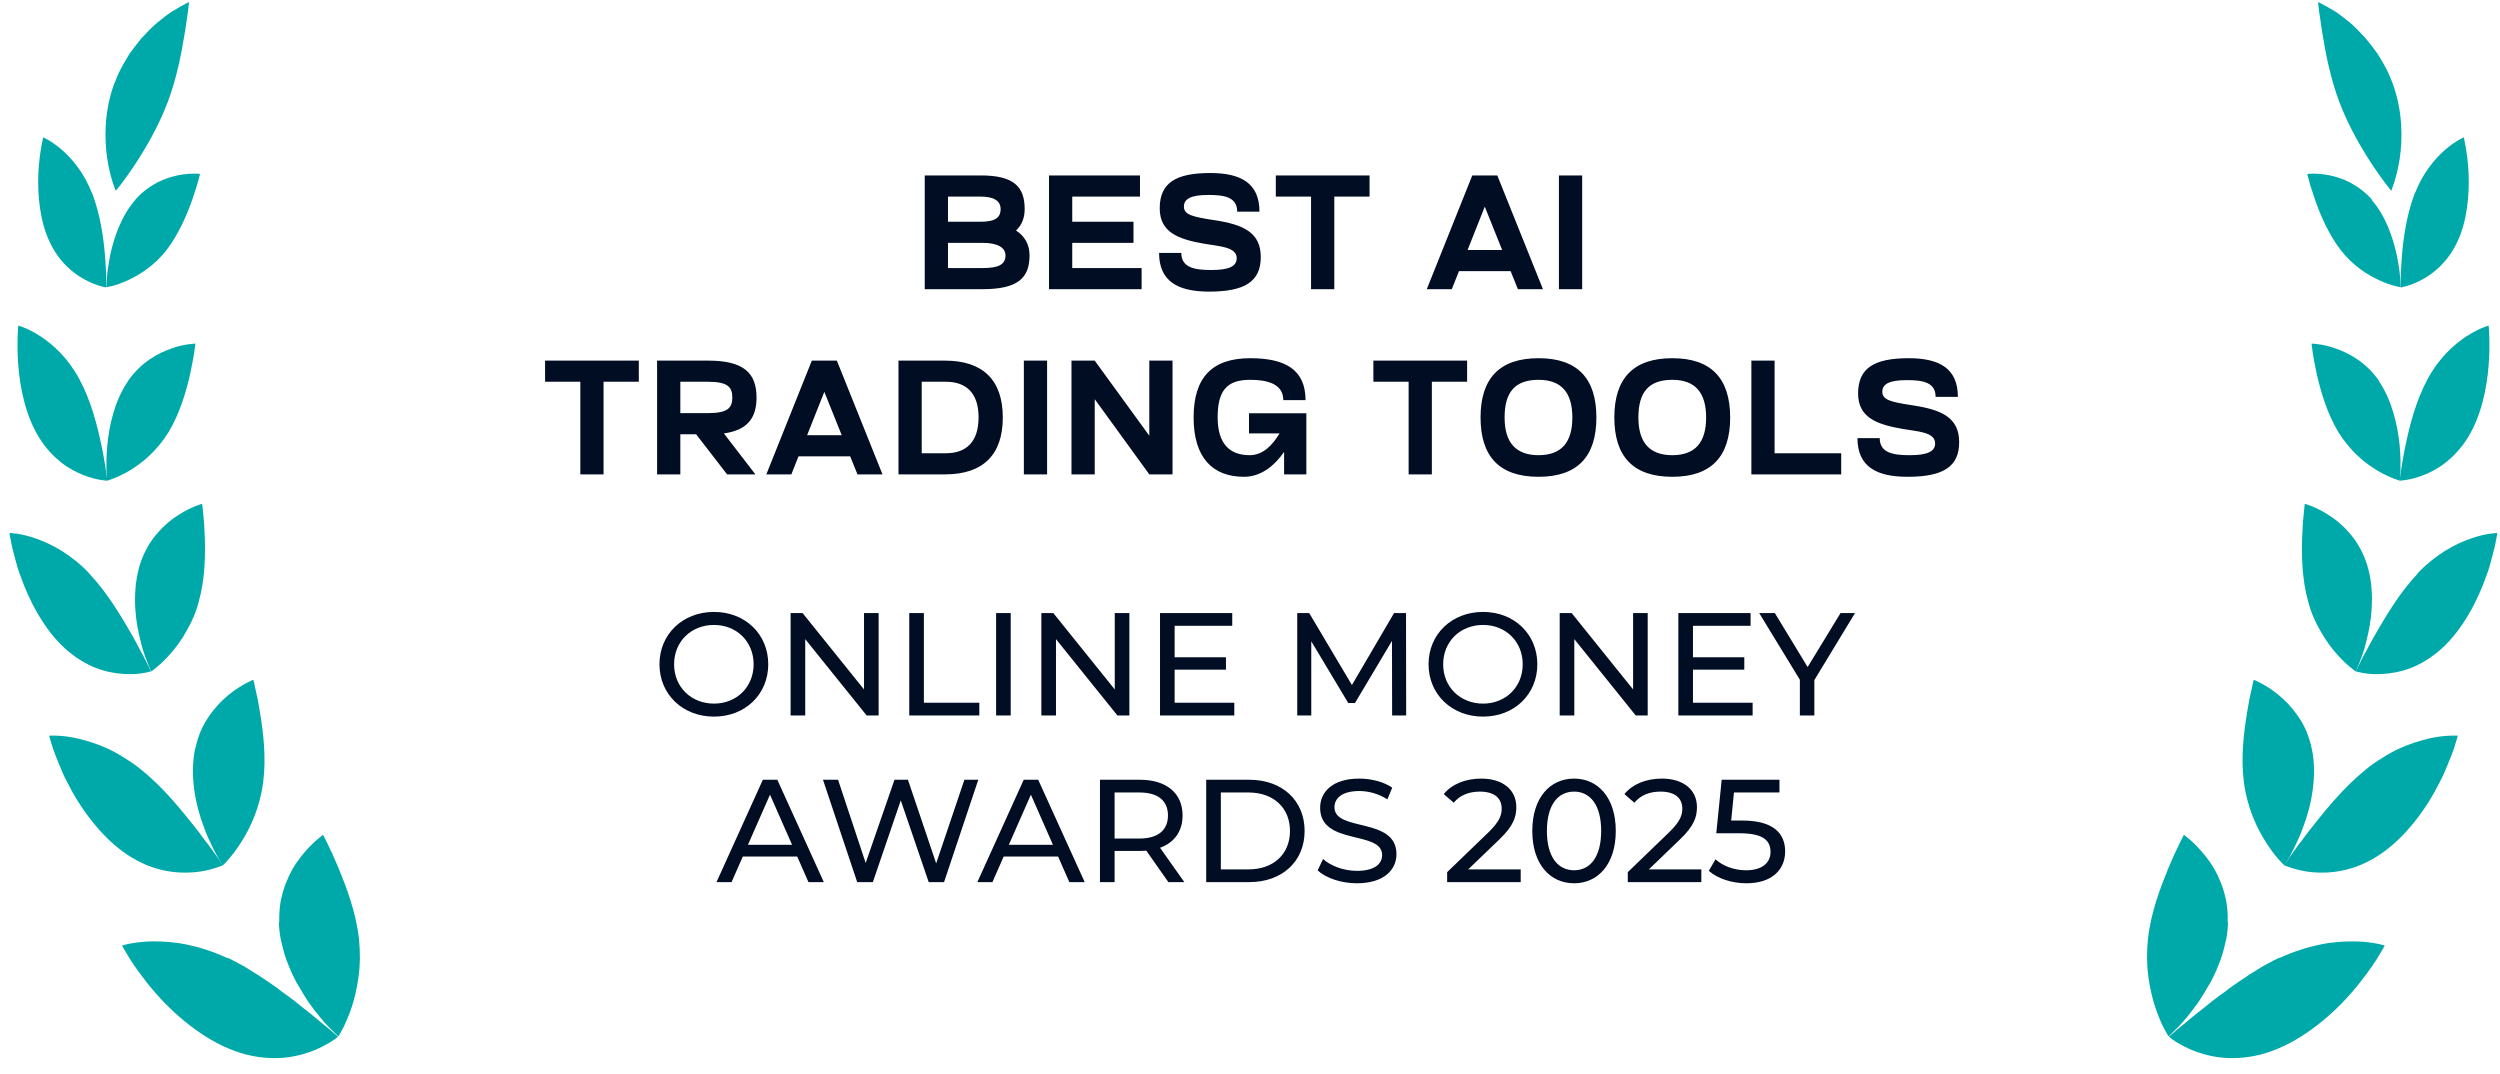 <svg width="135" height="58" viewBox="0 0 135 58" fill="none" xmlns="http://www.w3.org/2000/svg">
<path d="M4.978 10.437C5.403 11.545 5.589 12.803 5.669 13.796C5.713 14.292 5.722 14.718 5.74 15.028C5.749 15.338 5.74 15.524 5.74 15.524C5.74 15.524 5.252 15.453 4.614 15.117C3.976 14.78 3.196 14.168 2.673 13.043C2.142 11.917 2.026 10.508 2.071 9.374C2.088 9.09 2.106 8.824 2.133 8.594C2.159 8.354 2.195 8.15 2.221 7.973C2.283 7.628 2.328 7.415 2.328 7.415C2.328 7.415 2.789 7.61 3.338 8.088C3.613 8.328 3.914 8.638 4.198 9.028C4.49 9.418 4.747 9.879 4.969 10.437H4.978Z" fill="#00A9A9"/>
<path d="M4.294 20.488C4.914 21.64 5.26 22.996 5.482 24.068C5.544 24.343 5.588 24.591 5.624 24.822C5.668 25.052 5.703 25.247 5.721 25.416C5.774 25.752 5.792 25.956 5.792 25.956C5.792 25.956 5.242 25.947 4.507 25.655C4.143 25.513 3.718 25.3 3.301 24.972C2.894 24.645 2.468 24.21 2.114 23.634C1.387 22.464 1.077 20.94 0.988 19.717C0.935 19.105 0.944 18.573 0.953 18.192C0.962 17.811 0.988 17.581 0.988 17.581C0.988 17.581 1.121 17.616 1.334 17.705C1.547 17.794 1.848 17.944 2.194 18.166C2.53 18.387 2.903 18.68 3.266 19.061C3.629 19.442 3.993 19.921 4.294 20.488Z" fill="#00A9A9"/>
<path d="M4.826 30.981C5.819 32.027 6.59 33.356 7.193 34.402C7.343 34.668 7.467 34.916 7.583 35.138C7.707 35.359 7.813 35.554 7.893 35.723C8.061 36.051 8.15 36.254 8.15 36.254C8.15 36.254 8.008 36.299 7.76 36.343C7.512 36.387 7.148 36.423 6.714 36.396C6.28 36.37 5.766 36.29 5.216 36.086C4.667 35.873 4.099 35.545 3.515 35.023C2.371 33.986 1.556 32.399 1.104 31.096C0.98 30.777 0.891 30.467 0.82 30.183C0.749 29.9 0.678 29.652 0.634 29.448C0.545 29.031 0.51 28.783 0.51 28.783C0.51 28.783 1.113 28.783 1.946 29.084C2.353 29.226 2.841 29.439 3.337 29.749C3.825 30.059 4.348 30.458 4.835 30.981H4.826Z" fill="#00A9A9"/>
<path d="M7.635 41.572C8.867 42.556 9.887 43.858 10.702 44.886C10.799 45.019 10.897 45.144 10.986 45.268C11.074 45.392 11.163 45.507 11.251 45.613C11.411 45.826 11.553 46.03 11.668 46.189C11.898 46.517 12.04 46.721 12.04 46.721C12.04 46.721 11.889 46.792 11.624 46.872C11.358 46.96 10.977 47.058 10.498 47.102C9.567 47.182 8.238 47.076 6.847 46.136C5.464 45.206 4.312 43.619 3.629 42.236C3.443 41.9 3.31 41.563 3.186 41.262C3.062 40.96 2.956 40.694 2.876 40.464C2.725 40.012 2.654 39.728 2.654 39.728C2.654 39.728 2.814 39.711 3.098 39.728C3.381 39.737 3.78 39.782 4.241 39.888C4.702 40.003 5.269 40.172 5.836 40.437C6.129 40.57 6.421 40.73 6.714 40.925C7.024 41.111 7.334 41.324 7.635 41.572Z" fill="#00A9A9"/>
<path d="M12.298 51.72C12.493 51.809 12.67 51.915 12.865 52.013C13.06 52.11 13.246 52.217 13.423 52.332C13.787 52.553 14.141 52.784 14.496 53.023C14.664 53.138 14.832 53.262 15.001 53.378C15.081 53.44 15.16 53.502 15.24 53.564C15.32 53.617 15.409 53.679 15.488 53.741C15.807 53.971 16.1 54.202 16.375 54.432C16.942 54.858 17.385 55.265 17.73 55.531C18.067 55.806 18.253 55.983 18.253 55.983C18.253 55.983 18.12 56.099 17.863 56.258C17.606 56.418 17.243 56.621 16.756 56.799C16.277 56.967 15.674 57.118 14.992 57.135C14.309 57.153 13.512 57.065 12.661 56.745C10.95 56.125 9.329 54.734 8.256 53.457C7.981 53.138 7.751 52.828 7.538 52.544C7.334 52.261 7.148 52.004 7.015 51.782C6.741 51.339 6.59 51.064 6.59 51.064C6.59 51.064 6.758 51.002 7.051 50.949C7.352 50.896 7.778 50.834 8.3 50.834C8.558 50.834 8.841 50.843 9.142 50.869C9.444 50.896 9.772 50.94 10.108 51.011C10.445 51.082 10.8 51.171 11.154 51.295C11.518 51.41 11.899 51.561 12.28 51.738L12.298 51.72Z" fill="#00A9A9"/>
<path d="M7.308 10.792C6.555 11.643 6.147 12.839 5.944 13.806C5.855 14.293 5.784 14.719 5.775 15.02C5.749 15.33 5.749 15.507 5.749 15.507C5.749 15.507 6.245 15.445 6.883 15.144C7.53 14.851 8.337 14.346 9.001 13.495C9.648 12.636 10.091 11.617 10.375 10.801C10.446 10.597 10.508 10.411 10.561 10.243C10.614 10.074 10.668 9.924 10.694 9.8C10.765 9.551 10.8 9.392 10.8 9.392C10.8 9.392 10.313 9.33 9.622 9.463C9.285 9.534 8.886 9.649 8.478 9.862C8.088 10.074 7.663 10.367 7.3 10.792H7.308Z" fill="#00A9A9"/>
<path d="M6.91 20.585C6.201 21.613 5.89 22.97 5.793 24.06C5.766 24.334 5.757 24.582 5.749 24.813C5.749 25.043 5.749 25.247 5.749 25.416C5.757 25.752 5.784 25.956 5.784 25.956C5.784 25.956 6.316 25.814 6.989 25.416C7.326 25.212 7.698 24.955 8.062 24.609C8.434 24.263 8.78 23.847 9.099 23.342C9.71 22.323 10.056 21.144 10.269 20.195C10.366 19.726 10.446 19.318 10.49 19.026C10.526 18.733 10.552 18.556 10.552 18.556C10.552 18.556 10.419 18.556 10.189 18.591C9.958 18.618 9.639 18.68 9.276 18.813C8.913 18.937 8.496 19.123 8.08 19.407C7.663 19.69 7.264 20.071 6.901 20.585H6.91Z" fill="#00A9A9"/>
<path d="M7.61 30.325C7.167 31.601 7.237 33.126 7.512 34.286C7.583 34.579 7.645 34.854 7.716 35.093C7.796 35.332 7.867 35.545 7.938 35.713C8.071 36.059 8.159 36.263 8.159 36.263C8.159 36.263 8.283 36.183 8.478 36.015C8.673 35.855 8.939 35.607 9.223 35.279C9.506 34.96 9.808 34.552 10.065 34.083C10.339 33.613 10.588 33.072 10.738 32.47C11.075 31.255 11.093 29.979 11.057 28.96C11.048 28.712 11.031 28.473 11.022 28.26C11.004 28.047 10.986 27.861 10.969 27.701C10.942 27.391 10.915 27.205 10.915 27.205C10.915 27.205 10.339 27.356 9.622 27.817C9.258 28.047 8.886 28.348 8.523 28.765C8.159 29.173 7.84 29.687 7.61 30.325Z" fill="#00A9A9"/>
<path d="M10.533 40.446C10.24 41.873 10.551 43.504 11.029 44.709C11.082 44.86 11.136 45.011 11.198 45.144C11.26 45.285 11.322 45.409 11.375 45.533C11.49 45.782 11.605 45.994 11.694 46.172C11.783 46.349 11.88 46.482 11.933 46.579C11.995 46.677 12.031 46.73 12.031 46.73C12.031 46.73 12.155 46.624 12.332 46.411C12.518 46.207 12.757 45.897 13.006 45.507C13.52 44.718 14.034 43.601 14.211 42.245C14.388 40.889 14.211 39.533 14.043 38.487C13.989 38.23 13.963 37.982 13.918 37.77C13.874 37.557 13.83 37.362 13.794 37.211C13.732 36.892 13.679 36.706 13.679 36.706C13.679 36.706 13.528 36.768 13.289 36.892C13.05 37.025 12.713 37.22 12.359 37.513C11.995 37.805 11.632 38.177 11.295 38.665C11.127 38.904 10.976 39.17 10.843 39.471C10.719 39.773 10.613 40.092 10.542 40.455L10.533 40.446Z" fill="#00A9A9"/>
<path d="M15.062 49.806C15.062 50.001 15.08 50.204 15.107 50.399C15.133 50.594 15.169 50.789 15.222 50.984C15.311 51.374 15.426 51.764 15.585 52.136C15.656 52.323 15.736 52.5 15.825 52.686C15.869 52.775 15.913 52.863 15.958 52.952C16.002 53.032 16.046 53.12 16.099 53.2C16.285 53.528 16.48 53.847 16.675 54.139C17.083 54.698 17.464 55.176 17.774 55.478C18.076 55.788 18.271 55.965 18.271 55.965C18.271 55.965 18.368 55.824 18.51 55.549C18.643 55.283 18.82 54.893 18.98 54.423C19.139 53.944 19.272 53.395 19.361 52.757C19.45 52.128 19.458 51.454 19.387 50.718C19.228 49.265 18.705 47.909 18.271 46.854C18.155 46.597 18.058 46.349 17.96 46.136C17.863 45.924 17.766 45.738 17.695 45.578C17.544 45.268 17.447 45.082 17.447 45.082C17.447 45.082 17.305 45.179 17.083 45.374C16.862 45.569 16.56 45.862 16.259 46.252C16.108 46.447 15.949 46.668 15.807 46.916C15.665 47.156 15.541 47.43 15.426 47.723C15.311 48.015 15.222 48.343 15.151 48.689C15.098 49.035 15.071 49.398 15.08 49.797L15.062 49.806Z" fill="#00A9A9"/>
<path d="M6.182 4.481C5.615 6.006 5.632 7.513 5.792 8.576C5.836 8.842 5.881 9.09 5.934 9.303C5.987 9.516 6.04 9.702 6.084 9.843C6.182 10.136 6.253 10.304 6.253 10.304C6.253 10.304 6.368 10.162 6.563 9.914C6.652 9.79 6.767 9.64 6.891 9.462C7.015 9.285 7.157 9.09 7.299 8.869C7.875 7.991 8.557 6.83 9.062 5.501C9.559 4.171 9.798 2.868 9.966 1.849C10.011 1.601 10.046 1.353 10.073 1.149C10.108 0.936 10.135 0.759 10.152 0.608C10.188 0.298 10.206 0.112 10.206 0.112C10.206 0.112 10.037 0.183 9.763 0.342C9.621 0.422 9.452 0.52 9.266 0.635C9.08 0.759 8.876 0.91 8.664 1.087C8.442 1.255 8.22 1.459 7.99 1.698C7.875 1.814 7.76 1.938 7.644 2.062C7.538 2.195 7.423 2.328 7.316 2.47C7.21 2.611 7.095 2.762 6.988 2.913C6.891 3.072 6.794 3.232 6.696 3.4C6.607 3.569 6.51 3.737 6.421 3.923C6.341 4.1 6.262 4.286 6.191 4.481H6.182Z" fill="#00A9A9"/>
<path d="M49.936 15.616V9.474H52.972C54.752 9.474 55.332 10.088 55.332 11.29C55.332 11.773 55.174 12.159 54.867 12.448C55.34 12.756 55.595 13.203 55.595 13.791C55.595 14.993 54.989 15.616 53.059 15.616H49.936ZM51.191 11.975H52.919C53.647 11.975 54.033 11.817 54.033 11.29C54.033 10.825 53.647 10.615 52.928 10.615H51.191V11.975ZM51.191 14.475H53.068C53.893 14.475 54.296 14.3 54.296 13.791C54.296 13.343 53.823 13.115 53.068 13.115H51.191V14.475ZM56.646 15.616V9.474H61.559V10.615H57.901V11.975H61.208V13.115H57.901V14.475H61.647V15.616H56.646ZM65.011 13.159C63.607 12.914 62.625 12.536 62.625 11.247C62.625 9.887 63.476 9.343 65.353 9.343C67.002 9.343 68.011 9.887 68.011 11.431H66.809C66.809 10.624 66.081 10.527 65.248 10.527C64.292 10.527 63.932 10.746 63.932 11.159C63.932 11.598 64.406 11.711 65.564 11.887C67.143 12.124 68.082 12.554 68.082 13.879C68.082 15.203 67.222 15.747 65.292 15.747C63.625 15.747 62.59 15.203 62.59 13.659H63.791C63.791 14.475 64.555 14.58 65.415 14.58C66.336 14.58 66.783 14.396 66.783 13.94C66.783 13.326 65.818 13.3 65.011 13.159ZM70.797 15.616V10.615H68.894V9.474H73.956V10.615H72.052V15.616H70.797ZM77.046 15.616L79.503 9.474H80.854L83.319 15.616H81.968L81.573 14.642H78.784L78.397 15.616H77.046ZM79.249 13.501H81.117L80.178 11.159L79.249 13.501ZM84.182 15.616V9.474H85.437V15.616H84.182ZM31.338 25.616V20.615H29.434V19.474H34.496V20.615H32.592V25.616H31.338ZM35.483 25.616V19.474H38.256C40.168 19.474 40.853 20.15 40.853 21.466C40.853 22.571 40.361 23.229 39.089 23.405L40.791 25.616H39.265L37.589 23.449H36.738V25.616H35.483ZM36.738 22.308H38.238C39.3 22.308 39.545 22.027 39.545 21.466C39.545 20.904 39.3 20.615 38.238 20.615H36.738V22.308ZM41.382 25.616L43.839 19.474H45.19L47.655 25.616H46.304L45.909 24.642H43.12L42.733 25.616H41.382ZM43.584 23.501H45.453L44.514 21.159L43.584 23.501ZM48.518 25.616V19.474H51.036C53.071 19.474 54.151 20.518 54.151 22.545C54.151 24.572 53.071 25.616 51.036 25.616H48.518ZM49.773 24.475H51.08C52.212 24.475 52.843 23.826 52.843 22.536C52.843 21.264 52.212 20.615 51.08 20.615H49.773V24.475ZM55.288 25.616V19.474H56.543V25.616H55.288ZM57.86 25.616V19.474H59.115L62.062 23.528V19.474H63.317V25.616H62.062L59.115 21.554V25.616H57.86ZM67.174 25.747C65.472 25.747 64.455 24.703 64.455 22.545C64.455 20.387 65.446 19.343 67.517 19.343C69.42 19.343 70.499 19.974 70.499 21.606H69.298C69.298 20.694 68.368 20.51 67.499 20.51C66.227 20.51 65.753 21.124 65.753 22.536C65.753 23.966 66.402 24.58 67.481 24.58C68.201 24.58 68.71 24.045 69.096 23.405H67.446V22.317H70.543V25.616H69.341V24.405C68.806 25.168 68.087 25.747 67.174 25.747ZM76.066 25.616V20.615H74.162V19.474H79.224V20.615H77.32V25.616H76.066ZM79.95 22.545C79.95 20.439 80.968 19.343 83.082 19.343C85.188 19.343 86.205 20.439 86.205 22.545C86.205 24.651 85.188 25.747 83.082 25.747C80.968 25.747 79.95 24.651 79.95 22.545ZM81.248 22.545C81.248 23.887 81.845 24.58 83.082 24.58C84.319 24.58 84.907 23.887 84.907 22.545C84.907 21.203 84.319 20.51 83.082 20.51C81.784 20.51 81.248 21.203 81.248 22.545ZM87.174 22.545C87.174 20.439 88.192 19.343 90.306 19.343C92.412 19.343 93.429 20.439 93.429 22.545C93.429 24.651 92.412 25.747 90.306 25.747C88.192 25.747 87.174 24.651 87.174 22.545ZM88.473 22.545C88.473 23.887 89.069 24.58 90.306 24.58C91.543 24.58 92.131 23.887 92.131 22.545C92.131 21.203 91.543 20.51 90.306 20.51C89.008 20.51 88.473 21.203 88.473 22.545ZM94.574 25.616V19.474H95.828V24.475H99.425V25.616H94.574ZM102.724 23.159C101.321 22.913 100.338 22.536 100.338 21.247C100.338 19.887 101.189 19.343 103.067 19.343C104.716 19.343 105.725 19.887 105.725 21.431H104.523C104.523 20.624 103.795 20.527 102.961 20.527C102.005 20.527 101.645 20.747 101.645 21.159C101.645 21.598 102.119 21.712 103.277 21.887C104.856 22.124 105.795 22.554 105.795 23.878C105.795 25.203 104.935 25.747 103.005 25.747C101.338 25.747 100.303 25.203 100.303 23.659H101.505C101.505 24.475 102.268 24.58 103.128 24.58C104.049 24.58 104.497 24.396 104.497 23.94C104.497 23.326 103.532 23.299 102.724 23.159Z" fill="#000D22"/>
<path d="M38.557 38.697C36.859 38.697 35.611 37.489 35.611 35.871C35.611 34.252 36.859 33.044 38.557 33.044C40.238 33.044 41.486 34.244 41.486 35.871C41.486 37.497 40.238 38.697 38.557 38.697ZM38.557 37.995C39.781 37.995 40.696 37.094 40.696 35.871C40.696 34.647 39.781 33.747 38.557 33.747C37.317 33.747 36.401 34.647 36.401 35.871C36.401 37.094 37.317 37.995 38.557 37.995ZM46.657 33.107H47.446V38.634H46.799L43.482 34.513V38.634H42.693V33.107H43.34L46.657 37.229V33.107ZM49.1 38.634V33.107H49.89V37.947H52.883V38.634H49.1ZM53.789 38.634V33.107H54.578V38.634H53.789ZM60.197 33.107H60.986V38.634H60.339L57.023 34.513V38.634H56.233V33.107H56.88L60.197 37.229V33.107ZM63.43 37.947H66.652V38.634H62.641V33.107H66.541V33.794H63.43V35.492H66.202V36.163H63.43V37.947ZM75.933 38.634H75.175L75.167 34.607L73.169 37.963H72.806L70.809 34.631V38.634H70.051V33.107H70.698L73.004 36.992L75.278 33.107H75.925L75.933 38.634ZM80.087 38.697C78.389 38.697 77.142 37.489 77.142 35.871C77.142 34.252 78.389 33.044 80.087 33.044C81.769 33.044 83.016 34.244 83.016 35.871C83.016 37.497 81.769 38.697 80.087 38.697ZM80.087 37.995C81.311 37.995 82.227 37.094 82.227 35.871C82.227 34.647 81.311 33.747 80.087 33.747C78.847 33.747 77.931 34.647 77.931 35.871C77.931 37.094 78.847 37.995 80.087 37.995ZM88.187 33.107H88.976V38.634H88.329L85.013 34.513V38.634H84.223V33.107H84.871L88.187 37.229V33.107ZM91.42 37.947H94.642V38.634H90.631V33.107H94.531V33.794H91.42V35.492H94.192V36.163H91.42V37.947ZM100.17 33.107L97.975 36.723V38.634H97.193V36.708L94.998 33.107H95.843L97.612 36.021L99.388 33.107H100.17ZM43.657 47.634L43.049 46.252H40.112L39.504 47.634H38.691L41.194 42.107H41.975L44.486 47.634H43.657ZM40.388 45.621H42.773L41.58 42.912L40.388 45.621ZM52.077 42.107H52.827L50.979 47.634H50.15L48.642 43.22L47.134 47.634H46.289L44.441 42.107H45.255L46.747 46.6L48.302 42.107H49.029L50.553 46.623L52.077 42.107ZM57.745 47.634L57.137 46.252H54.199L53.591 47.634H52.778L55.281 42.107H56.063L58.574 47.634H57.745ZM54.476 45.621H56.86L55.668 42.912L54.476 45.621ZM63.954 47.634H63.093L61.901 45.937C61.791 45.944 61.672 45.952 61.554 45.952H60.188V47.634H59.398V42.107H61.554C62.991 42.107 63.859 42.834 63.859 44.034C63.859 44.886 63.417 45.502 62.643 45.779L63.954 47.634ZM61.53 45.281C62.541 45.281 63.07 44.823 63.07 44.034C63.07 43.244 62.541 42.794 61.53 42.794H60.188V45.281H61.53ZM65.135 47.634V42.107H67.464C69.241 42.107 70.449 43.228 70.449 44.871C70.449 46.513 69.241 47.634 67.464 47.634H65.135ZM65.925 46.947H67.417C68.783 46.947 69.659 46.11 69.659 44.871C69.659 43.631 68.783 42.794 67.417 42.794H65.925V46.947ZM73.269 47.697C72.424 47.697 71.595 47.413 71.153 47.002L71.445 46.387C71.856 46.758 72.558 47.026 73.269 47.026C74.225 47.026 74.635 46.655 74.635 46.173C74.635 44.823 71.287 45.676 71.287 43.623C71.287 42.77 71.951 42.044 73.403 42.044C74.051 42.044 74.722 42.218 75.18 42.533L74.919 43.165C74.438 42.857 73.893 42.715 73.403 42.715C72.464 42.715 72.061 43.11 72.061 43.592C72.061 44.942 75.409 44.097 75.409 46.126C75.409 46.971 74.73 47.697 73.269 47.697ZM79.283 46.947H82.118V47.634H78.146V47.097L80.396 44.926C80.981 44.357 81.091 44.01 81.091 43.663C81.091 43.094 80.688 42.747 79.915 42.747C79.322 42.747 78.841 42.936 78.501 43.347L77.964 42.881C78.391 42.352 79.125 42.044 79.986 42.044C81.138 42.044 81.881 42.636 81.881 43.584C81.881 44.12 81.723 44.602 80.973 45.321L79.283 46.947ZM85.002 47.697C83.707 47.697 82.744 46.671 82.744 44.871C82.744 43.07 83.707 42.044 85.002 42.044C86.289 42.044 87.252 43.07 87.252 44.871C87.252 46.671 86.289 47.697 85.002 47.697ZM85.002 46.995C85.862 46.995 86.463 46.284 86.463 44.871C86.463 43.457 85.862 42.747 85.002 42.747C84.133 42.747 83.533 43.457 83.533 44.871C83.533 46.284 84.133 46.995 85.002 46.995ZM89.037 46.947H91.872V47.634H87.9V47.097L90.15 44.926C90.735 44.357 90.845 44.01 90.845 43.663C90.845 43.094 90.442 42.747 89.669 42.747C89.077 42.747 88.595 42.936 88.255 43.347L87.719 42.881C88.145 42.352 88.879 42.044 89.74 42.044C90.893 42.044 91.635 42.636 91.635 43.584C91.635 44.12 91.477 44.602 90.727 45.321L89.037 46.947ZM94.1 44.31C95.75 44.31 96.398 44.997 96.398 45.976C96.398 46.931 95.719 47.697 94.305 47.697C93.524 47.697 92.75 47.445 92.276 47.026L92.639 46.402C93.01 46.75 93.626 46.995 94.297 46.995C95.134 46.995 95.608 46.608 95.608 46.008C95.608 45.384 95.213 44.997 93.934 44.997H92.679L92.971 42.107H96.09V42.794H93.634L93.484 44.31H94.1Z" fill="#000D22"/>
<path d="M130.398 10.437C129.972 11.545 129.786 12.803 129.706 13.796C129.662 14.292 129.653 14.718 129.636 15.028C129.627 15.338 129.636 15.524 129.636 15.524C129.636 15.524 130.123 15.453 130.761 15.117C131.399 14.78 132.179 14.168 132.702 13.043C133.234 11.917 133.349 10.508 133.305 9.373C133.287 9.09 133.269 8.824 133.243 8.594C133.216 8.354 133.181 8.15 133.154 7.973C133.092 7.628 133.048 7.415 133.048 7.415C133.048 7.415 132.587 7.61 132.037 8.088C131.763 8.328 131.461 8.638 131.178 9.028C130.885 9.418 130.628 9.879 130.407 10.437H130.398Z" fill="#00A9A9"/>
<path d="M131.081 20.488C130.46 21.64 130.115 22.996 129.893 24.068C129.84 24.343 129.787 24.591 129.751 24.822C129.707 25.052 129.68 25.247 129.654 25.416C129.601 25.752 129.583 25.956 129.583 25.956C129.583 25.956 130.123 25.947 130.868 25.655C131.24 25.513 131.657 25.3 132.073 24.972C132.481 24.645 132.906 24.21 133.261 23.634C133.988 22.464 134.298 20.94 134.386 19.717C134.44 19.105 134.431 18.573 134.422 18.192C134.413 17.811 134.386 17.581 134.386 17.581C134.386 17.581 134.254 17.616 134.041 17.705C133.828 17.794 133.527 17.944 133.181 18.166C132.844 18.387 132.472 18.68 132.109 19.061C131.745 19.442 131.382 19.921 131.081 20.488Z" fill="#00A9A9"/>
<path d="M130.548 30.981C129.556 32.027 128.785 33.356 128.182 34.402C128.031 34.668 127.907 34.916 127.783 35.138C127.659 35.359 127.553 35.554 127.473 35.723C127.305 36.051 127.216 36.254 127.216 36.254C127.216 36.254 127.358 36.299 127.606 36.343C127.854 36.387 128.218 36.423 128.652 36.396C129.086 36.37 129.6 36.29 130.15 36.086C130.699 35.873 131.266 35.545 131.851 35.023C132.995 33.986 133.81 32.399 134.262 31.096C134.386 30.777 134.475 30.467 134.546 30.183C134.617 29.9 134.687 29.652 134.732 29.448C134.82 29.031 134.856 28.783 134.856 28.783C134.856 28.783 134.253 28.783 133.42 29.084C133.003 29.226 132.525 29.439 132.029 29.749C131.541 30.059 131.018 30.458 130.531 30.981H130.548Z" fill="#00A9A9"/>
<path d="M127.738 41.572C126.506 42.556 125.487 43.858 124.672 44.886C124.574 45.019 124.477 45.144 124.388 45.267C124.299 45.392 124.211 45.507 124.122 45.613C123.963 45.826 123.821 46.03 123.706 46.189C123.475 46.517 123.342 46.721 123.342 46.721C123.342 46.721 123.493 46.792 123.75 46.872C124.007 46.952 124.397 47.058 124.875 47.102C125.806 47.182 127.136 47.075 128.527 46.136C129.918 45.206 131.062 43.619 131.744 42.236C131.93 41.9 132.063 41.563 132.187 41.261C132.311 40.96 132.418 40.694 132.498 40.464C132.648 40.012 132.719 39.728 132.719 39.728C132.719 39.728 132.56 39.711 132.276 39.728C131.992 39.737 131.594 39.782 131.124 39.888C130.663 40.003 130.096 40.171 129.528 40.437C129.245 40.57 128.944 40.73 128.651 40.925C128.341 41.111 128.031 41.324 127.729 41.572H127.738Z" fill="#00A9A9"/>
<path d="M123.068 51.72C122.873 51.809 122.696 51.915 122.501 52.013C122.306 52.11 122.12 52.217 121.942 52.332C121.579 52.553 121.224 52.784 120.879 53.023C120.701 53.138 120.533 53.262 120.374 53.378C120.294 53.44 120.214 53.502 120.134 53.564C120.046 53.617 119.975 53.679 119.886 53.741C119.567 53.971 119.275 54.202 119 54.432C118.433 54.858 117.989 55.265 117.644 55.531C117.307 55.806 117.121 55.983 117.121 55.983C117.121 55.983 117.254 56.099 117.502 56.258C117.759 56.418 118.131 56.621 118.61 56.799C119.088 56.967 119.691 57.118 120.374 57.135C121.056 57.153 121.854 57.065 122.704 56.745C124.415 56.125 126.037 54.734 127.109 53.457C127.384 53.138 127.614 52.828 127.827 52.544C128.031 52.261 128.217 52.004 128.35 51.782C128.625 51.339 128.776 51.064 128.776 51.064C128.776 51.064 128.607 51.002 128.315 50.949C128.013 50.896 127.588 50.834 127.065 50.834C126.808 50.834 126.524 50.843 126.223 50.869C125.913 50.896 125.594 50.94 125.257 51.011C124.92 51.082 124.566 51.171 124.211 51.295C123.839 51.41 123.467 51.561 123.077 51.738L123.068 51.72Z" fill="#00A9A9"/>
<path d="M128.067 10.792C128.82 11.643 129.228 12.839 129.432 13.806C129.529 14.293 129.591 14.719 129.609 15.02C129.627 15.33 129.636 15.507 129.636 15.507C129.636 15.507 129.139 15.445 128.501 15.144C127.854 14.851 127.048 14.346 126.392 13.495C125.736 12.636 125.302 11.617 125.018 10.801C124.947 10.597 124.885 10.411 124.832 10.243C124.779 10.074 124.726 9.924 124.699 9.8C124.628 9.551 124.593 9.392 124.593 9.392C124.593 9.392 125.08 9.33 125.771 9.463C126.117 9.534 126.516 9.649 126.915 9.862C127.305 10.074 127.73 10.367 128.093 10.792H128.067Z" fill="#00A9A9"/>
<path d="M128.465 20.585C129.165 21.613 129.476 22.97 129.582 24.06C129.609 24.334 129.617 24.582 129.626 24.813C129.626 25.043 129.626 25.247 129.626 25.416C129.617 25.752 129.591 25.956 129.591 25.956C129.591 25.956 129.059 25.814 128.386 25.416C128.049 25.212 127.677 24.955 127.313 24.609C126.941 24.263 126.595 23.847 126.276 23.342C125.665 22.323 125.319 21.144 125.106 20.195C125 19.726 124.929 19.318 124.885 19.026C124.849 18.733 124.823 18.556 124.823 18.556C124.823 18.556 124.965 18.556 125.195 18.591C125.425 18.618 125.744 18.68 126.108 18.813C126.471 18.937 126.888 19.123 127.304 19.407C127.721 19.69 128.12 20.071 128.483 20.585H128.465Z" fill="#00A9A9"/>
<path d="M127.765 30.325C128.217 31.601 128.138 33.126 127.863 34.286C127.792 34.579 127.73 34.854 127.659 35.093C127.579 35.332 127.508 35.545 127.437 35.713C127.304 36.059 127.216 36.263 127.216 36.263C127.216 36.263 127.092 36.183 126.897 36.015C126.702 35.855 126.436 35.607 126.152 35.279C125.869 34.96 125.576 34.552 125.31 34.083C125.036 33.613 124.787 33.072 124.637 32.47C124.3 31.255 124.282 29.979 124.318 28.96C124.335 28.712 124.344 28.473 124.353 28.26C124.371 28.047 124.389 27.861 124.406 27.701C124.433 27.391 124.459 27.205 124.459 27.205C124.459 27.205 125.044 27.356 125.753 27.817C126.117 28.047 126.498 28.348 126.852 28.765C127.216 29.173 127.535 29.687 127.765 30.325Z" fill="#00A9A9"/>
<path d="M124.84 40.446C125.142 41.873 124.823 43.504 124.353 44.709C124.291 44.86 124.247 45.011 124.185 45.144C124.122 45.285 124.06 45.409 124.007 45.533C123.892 45.782 123.777 45.994 123.688 46.172C123.6 46.349 123.502 46.482 123.449 46.579C123.396 46.677 123.36 46.73 123.36 46.73C123.36 46.73 123.236 46.624 123.05 46.411C122.864 46.207 122.625 45.897 122.377 45.507C121.862 44.718 121.348 43.601 121.171 42.245C120.994 40.889 121.171 39.533 121.34 38.487C121.393 38.23 121.419 37.982 121.464 37.77C121.508 37.557 121.552 37.362 121.588 37.211C121.65 36.892 121.703 36.706 121.703 36.706C121.703 36.706 121.854 36.768 122.093 36.892C122.332 37.025 122.669 37.22 123.024 37.513C123.387 37.805 123.75 38.177 124.087 38.665C124.255 38.904 124.406 39.17 124.539 39.471C124.663 39.773 124.769 40.092 124.84 40.455V40.446Z" fill="#00A9A9"/>
<path d="M120.312 49.806C120.312 50.001 120.294 50.204 120.267 50.399C120.241 50.594 120.205 50.789 120.152 50.984C120.064 51.374 119.948 51.764 119.789 52.136C119.718 52.323 119.638 52.5 119.55 52.686C119.505 52.775 119.461 52.863 119.417 52.952C119.372 53.032 119.328 53.12 119.275 53.2C119.089 53.528 118.894 53.847 118.699 54.139C118.291 54.698 117.91 55.176 117.6 55.478C117.298 55.788 117.103 55.965 117.103 55.965C117.103 55.965 117.006 55.824 116.864 55.549C116.722 55.283 116.554 54.893 116.394 54.423C116.235 53.944 116.102 53.395 116.013 52.757C115.925 52.128 115.916 51.454 115.987 50.718C116.146 49.265 116.669 47.909 117.103 46.854C117.219 46.597 117.316 46.349 117.414 46.136C117.511 45.924 117.617 45.738 117.68 45.578C117.83 45.268 117.928 45.082 117.928 45.082C117.928 45.082 118.069 45.179 118.291 45.374C118.513 45.569 118.805 45.862 119.115 46.252C119.266 46.447 119.425 46.668 119.567 46.916C119.709 47.156 119.833 47.43 119.948 47.723C120.064 48.015 120.152 48.343 120.223 48.689C120.276 49.035 120.312 49.398 120.294 49.797L120.312 49.806Z" fill="#00A9A9"/>
<path d="M129.193 4.481C129.76 6.006 129.742 7.513 129.583 8.576C129.538 8.842 129.494 9.09 129.441 9.303C129.388 9.516 129.334 9.702 129.29 9.843C129.193 10.136 129.131 10.304 129.131 10.304C129.131 10.304 129.007 10.162 128.82 9.914C128.732 9.79 128.617 9.64 128.492 9.462C128.368 9.285 128.227 9.09 128.085 8.869C127.509 7.991 126.826 6.83 126.321 5.501C125.825 4.171 125.585 2.868 125.417 1.849C125.373 1.601 125.337 1.353 125.311 1.149C125.275 0.936 125.249 0.759 125.231 0.608C125.187 0.298 125.178 0.112 125.178 0.112C125.178 0.112 125.346 0.183 125.621 0.342C125.763 0.422 125.931 0.52 126.126 0.635C126.303 0.759 126.507 0.91 126.729 1.087C126.95 1.255 127.172 1.459 127.393 1.698C127.509 1.814 127.624 1.938 127.739 2.062C127.846 2.195 127.952 2.328 128.067 2.47C128.173 2.611 128.289 2.762 128.395 2.913C128.492 3.072 128.59 3.232 128.687 3.4C128.776 3.569 128.874 3.737 128.962 3.923C129.042 4.1 129.122 4.286 129.193 4.481Z" fill="#00A9A9"/>
</svg>

